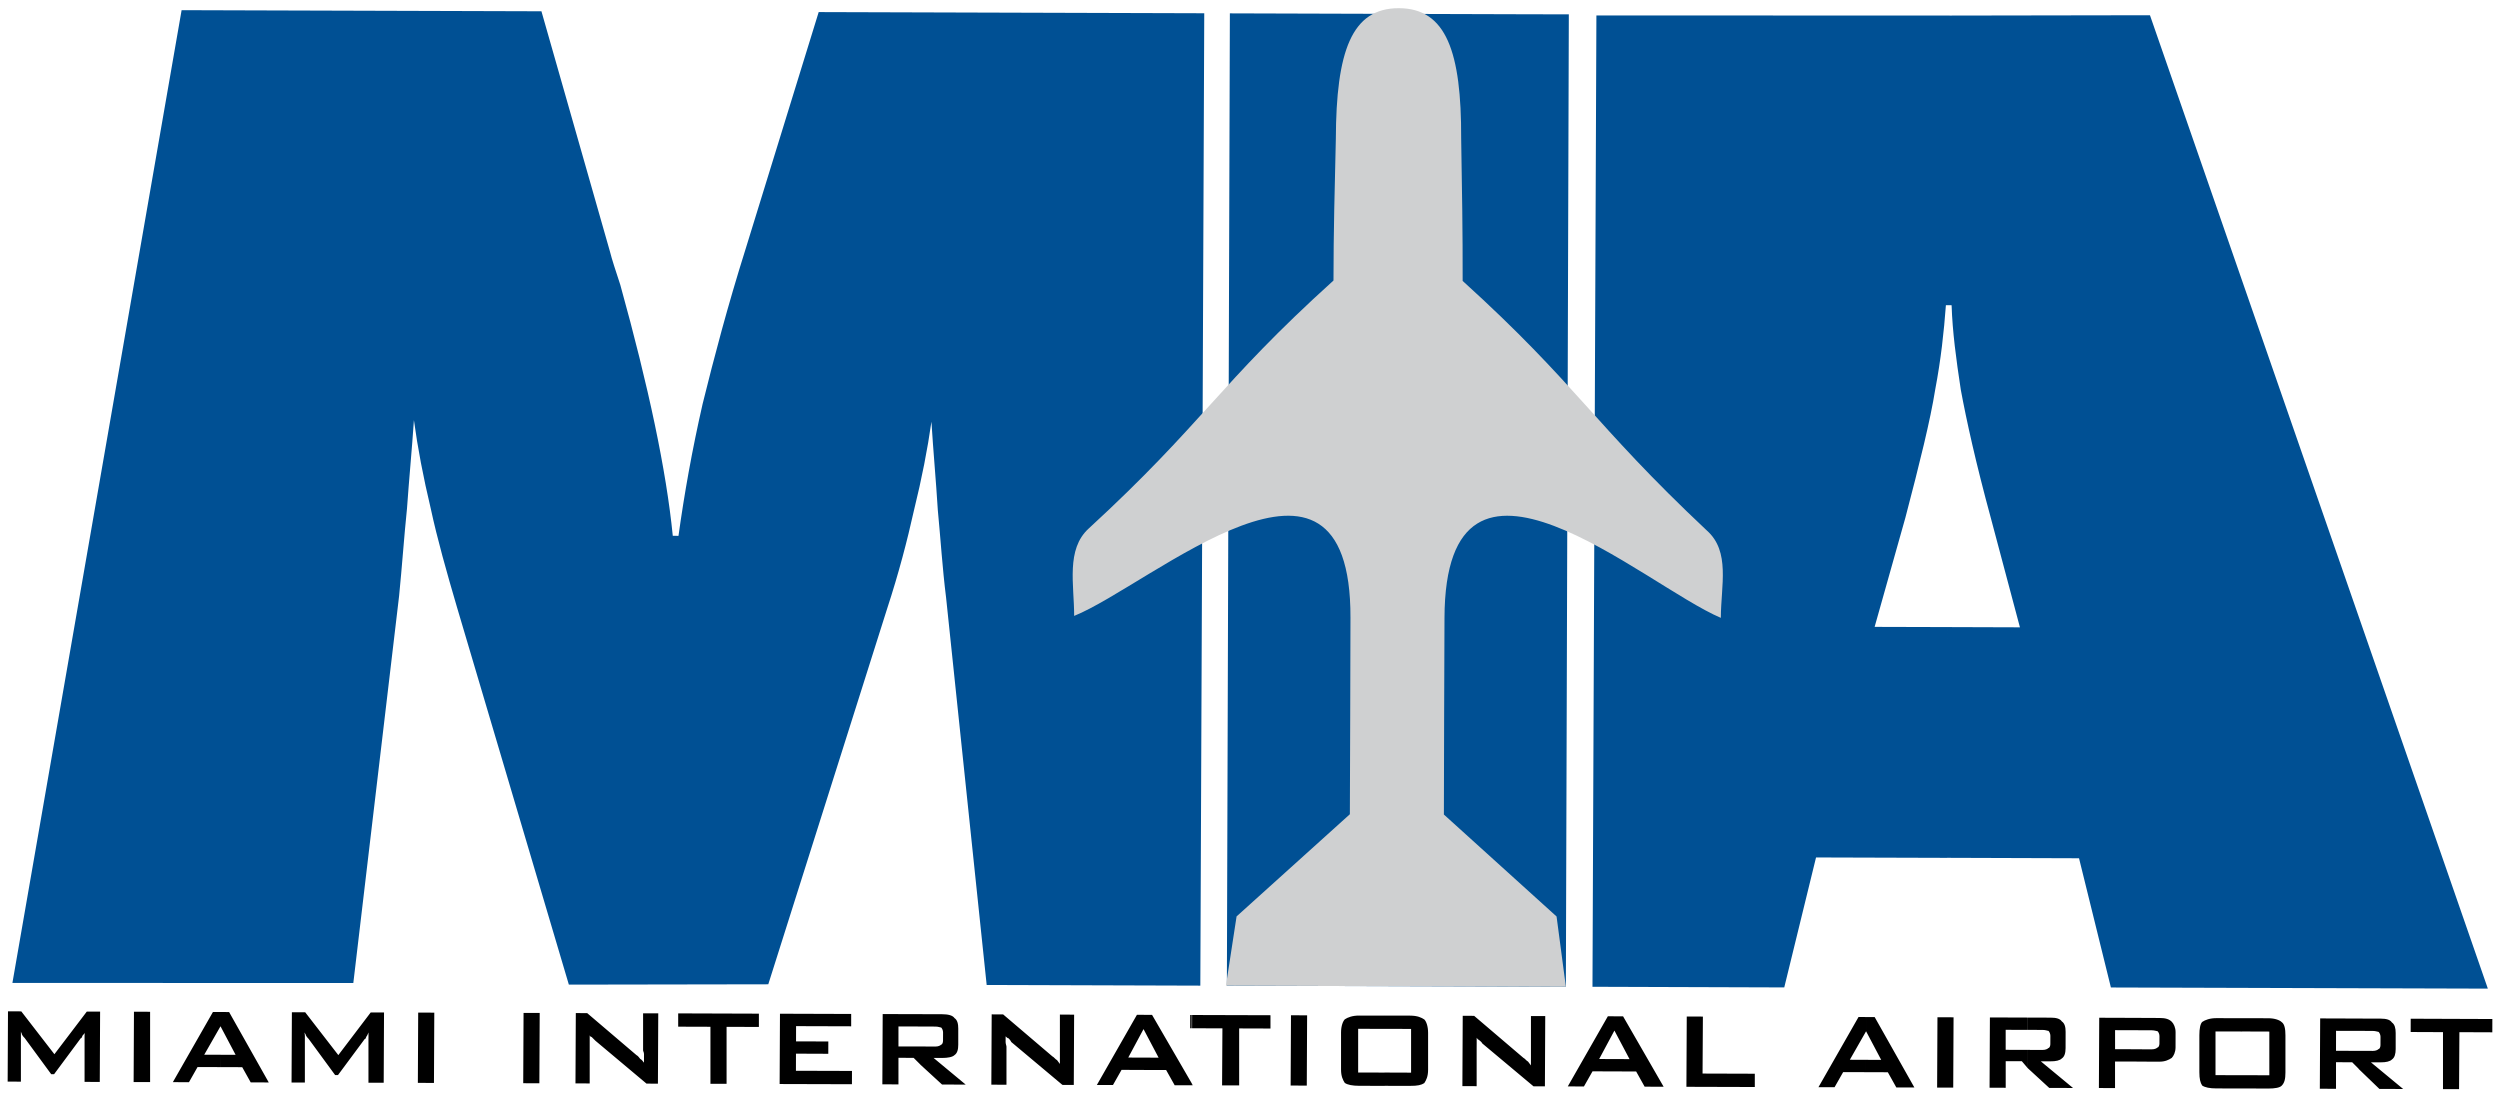 <?xml version="1.0" encoding="UTF-8" standalone="no"?>
<!-- Created with Inkscape (http://www.inkscape.org/) -->

<svg
   xmlns:dc="http://purl.org/dc/elements/1.1/"
   xmlns:cc="http://creativecommons.org/ns#"
   xmlns:rdf="http://www.w3.org/1999/02/22-rdf-syntax-ns#"
   xmlns:svg="http://www.w3.org/2000/svg"
   xmlns="http://www.w3.org/2000/svg"
   xmlns:sodipodi="http://sodipodi.sourceforge.net/DTD/sodipodi-0.dtd"
   xmlns:inkscape="http://www.inkscape.org/namespaces/inkscape"
   width="74.5"
   height="32.7"
   viewBox="0 0 74.5 32.7"
   id="svg4915"
   version="1.1"
   inkscape:version="0.91 r13725"
   sodipodi:docname="mia airport.svg">
  <defs
     id="defs4917" />
  <sodipodi:namedview
     id="base"
     pagecolor="#ffffff"
     bordercolor="#666666"
     borderopacity="1.0"
     inkscape:pageopacity="0.0"
     inkscape:pageshadow="2"
     inkscape:zoom="4.5259396"
     inkscape:cx="83.197356"
     inkscape:cy="45.289634"
     inkscape:document-units="px"
     inkscape:current-layer="layer1"
     showgrid="false"
     fit-margin-top="0"
     fit-margin-left="0"
     fit-margin-right="0"
     fit-margin-bottom="0"
     units="px"
     inkscape:window-width="1280"
     inkscape:window-height="744"
     inkscape:window-x="-4"
     inkscape:window-y="-4"
     inkscape:window-maximized="1" />
  <g
     inkscape:label="Layer 1"
     inkscape:groupmode="layer"
     id="layer1"
     transform="translate(1170.152,-874.448)">
    <g
       id="g5185"
       transform="translate(0.228,-0.243)">
      <path
         id="path5159"
         d="m -1133.819,904.064 10.102,0.031 0.088,-28.976 -1.613,-0.004 -8.488,-0.026 -0.089,28.975 m -0.674,-28.978 -11.49,-0.035 -2.172,7.04 c -0.543,1.725 -0.944,3.25 -1.287,4.637 -0.316,1.386 -0.546,2.686 -0.719,3.931 l -0.17,-0.001 c -0.193,-1.952 -0.723,-4.444 -1.563,-7.475 -0.14,-0.426 -0.252,-0.765 -0.308,-0.991 l -2.043,-7.165 -10.723,-0.033 -5.042,28.988 10.159,0.003 1.365,-11.54 c 0.088,-0.878 0.147,-1.755 0.235,-2.604 0.059,-0.848 0.147,-1.753 0.206,-2.63 0.111,0.821 0.278,1.699 0.501,2.633 0.195,0.906 0.475,1.896 0.783,2.945 l 3.333,11.244 5.943,-0.01 3.542,-11.194 c 0.343,-1.047 0.601,-2.036 0.802,-2.941 0.23,-0.933 0.402,-1.81 0.518,-2.63 0.054,0.877 0.136,1.755 0.19,2.633 0.082,0.849 0.136,1.726 0.246,2.604 l 1.21,11.548 6.367,0.02 0.117,-28.977 z m 11.569,29.011 5.715,0.019 0.947,-3.873 3.904,0.012 0.021,-6.877 -2.179,-0.006 0.916,-3.252 c 0.43,-1.64 0.745,-2.912 0.889,-3.817 0.172,-0.904 0.26,-1.726 0.319,-2.517 l 0.084,0 0.027,-8.631 -10.526,-0.004 -0.117,28.946 z m 10.565,-3.843 3.934,0.013 0.95,3.851 11.233,0.034 -10.069,-29.007 -5.97,0.01 -0.027,8.631 0.086,10e-4 c 0.025,0.791 0.136,1.612 0.274,2.519 0.167,0.905 0.448,2.18 0.895,3.822 l 0.867,3.257 -2.151,-0.007 -0.022,6.876 z"
         inkscape:connector-curvature="0"
         style="fill:#005094" />
      <path
         id="path5161"
         d="m -1166.398,906.936 0.01,-2.096 0.481,0.002 0,2.095 -0.483,-10e-4 m 2.582,-2.087 -10e-4,0.425 -0.485,0.848 0.482,10e-4 -10e-4,0.368 -0.68,-0.002 -0.256,0.452 -0.48,-0.002 1.194,-2.09 0.227,0 z m -6.344,2.074 0.01,-2.094 0.396,10e-4 0.987,1.277 0.966,-1.271 0.396,0.001 -0.01,2.096 -0.453,-0.002 0,-1.272 c 0,-0.029 0,-0.057 0,-0.113 0,-0.028 10e-4,-0.085 0.029,-0.112 -0.028,0.056 -0.057,0.084 -0.085,0.111 -0.029,0.058 -0.029,0.085 -0.057,0.085 l -0.795,1.072 -0.086,0 -0.79,-1.077 c -0.028,-0.028 -0.057,-0.057 -0.085,-0.112 10e-4,-0.029 -0.028,-0.058 -0.028,-0.086 0,0.028 0,0.086 0,0.113 0,0.028 0,0.057 0,0.113 l 0,1.271 -0.395,-10e-4 z m 23.005,0.072 0.01,-2.095 2.122,0.007 0,0.368 -1.642,-0.005 -10e-4,0.454 0.962,0.003 -10e-4,0.367 -0.963,-0.004 -10e-4,0.51 1.67,0.005 -10e-4,0.396 -2.151,-0.006 z m -1.581,-1.704 0,1.698 -0.481,-10e-4 0,-1.699 -0.961,-0.003 0,-0.396 2.405,0.008 0,0.396 -0.963,-0.003 z m -4.503,1.685 0.01,-2.095 0.339,10e-4 1.467,1.25 c 0.057,0.029 0.085,0.085 0.113,0.114 0.057,0.028 0.085,0.085 0.113,0.113 0,-0.113 0,-0.198 0,-0.254 0,-0.058 -0.027,-0.085 -0.027,-0.113 l 0,-1.104 0.452,10e-4 -0.01,2.095 -0.34,-10e-4 -1.523,-1.278 c -0.057,-0.057 -0.085,-0.085 -0.113,-0.113 -0.029,0 -0.057,-0.028 -0.057,-0.057 0,0.057 0,0.113 0,0.17 0,0.057 0,0.113 0,0.142 l 0,1.131 -0.425,-0.002 z m -1.557,-0.005 0.01,-2.095 0.481,10e-4 -0.01,2.096 -0.481,-0.002 z m -3.14,-0.01 0.01,-2.095 0.48,0.002 -0.01,2.094 -0.481,-0.001 z m -3.764,-0.011 0.01,-2.094 0.397,10e-4 0.987,1.276 0.965,-1.271 0.397,10e-4 -0.01,2.094 -0.454,-0.001 0,-1.271 c 0,-0.029 0,-0.058 10e-4,-0.114 0,-0.028 0,-0.085 0,-0.113 -0.029,0.058 -0.029,0.085 -0.057,0.113 -0.029,0.057 -0.029,0.085 -0.057,0.085 l -0.795,1.072 -0.085,0 -0.789,-1.077 c -0.027,-0.029 -0.057,-0.057 -0.085,-0.113 10e-4,-0.029 -0.028,-0.057 -0.056,-0.085 0.028,0.028 0.028,0.084 0.028,0.113 0,0.028 0,0.056 0,0.113 l 0,1.271 -0.397,0 z m -2.12,-0.459 0,-0.368 0.453,0.002 -0.45,-0.851 10e-4,-0.425 0.255,10e-4 1.182,2.098 -0.538,-0.002 -0.253,-0.453 -0.651,-0.002 z m 20.859,-1.578 -10e-4,0.368 -0.652,-0.002 0,0.596 0.652,10e-4 0,0.538 -0.2,-0.199 -0.452,-10e-4 0,0.792 -0.48,-0.002 0.01,-2.094 1.133,0.003 z m 2.115,2.101 0.01,-2.095 0.341,10e-4 1.467,1.25 c 0.056,0.028 0.084,0.085 0.141,0.114 0.028,0.028 0.056,0.085 0.084,0.113 0,-0.113 0,-0.198 0,-0.254 0,-0.058 0,-0.085 0,-0.113 l 0,-1.105 0.424,0.003 -0.01,2.094 -0.339,-10e-4 -1.523,-1.277 c -0.028,-0.057 -0.057,-0.086 -0.086,-0.114 -0.027,0 -0.057,-0.028 -0.083,-0.057 0,0.056 -10e-4,0.113 -10e-4,0.17 0,0.056 0.027,0.113 0.026,0.141 l 0,1.133 -0.453,-0.003 z m -2.119,-0.6 0,-0.538 0.452,0.002 c 0.085,0 0.142,-0.027 0.17,-0.056 0.029,0 0.057,-0.057 0.057,-0.113 l 10e-4,-0.255 c 0,-0.057 -0.028,-0.115 -0.056,-0.143 -0.028,0 -0.085,-0.028 -0.169,-0.028 l -0.453,-0.002 10e-4,-0.368 0.65,0.002 c 0.17,10e-4 0.311,0.03 0.368,0.115 0.085,0.057 0.112,0.17 0.112,0.311 l 0,0.482 c 0,0.142 -0.028,0.255 -0.114,0.311 -0.056,0.057 -0.198,0.084 -0.368,0.084 l -0.254,-10e-4 0.959,0.796 -0.707,-0.004 -0.648,-0.595 z m 6.654,-1.481 0,0.425 -0.455,0.848 0.452,0.002 -10e-4,0.368 -0.651,-0.003 -0.256,0.452 -0.48,-10e-4 1.194,-2.091 0.198,0 z m 1.438,2.043 -1.184,-2.042 -0.254,-10e-4 0,0.425 0.449,0.851 -0.452,-10e-4 -10e-4,0.368 0.678,0.002 0.254,0.453 0.51,10e-4 10e-4,-0.056 z m 0.01,-2.038 -10e-4,0.396 -0.057,0 10e-4,-0.396 0.057,0 z m 2.936,2.102 0.01,-2.094 0.481,0.002 -0.01,2.094 -0.48,-0.002 z m -2.937,-1.707 0.904,0.003 -0.01,1.699 0.509,0.002 0,-1.699 0.933,0.003 0,-0.396 -2.347,-0.007 -10e-4,0.395 z m -0.01,1.699 10e-4,-0.056 0.027,0.056 -0.028,0 z m 5.751,-2.076 0,0.396 -0.792,-0.003 0,1.303 0.792,0.002 -10e-4,0.396 -0.763,-0.002 c -0.2,-0.001 -0.341,-0.028 -0.426,-0.086 -0.056,-0.085 -0.112,-0.198 -0.112,-0.396 l 0,-1.104 c 0,-0.198 0.057,-0.341 0.114,-0.396 0.085,-0.057 0.226,-0.112 0.426,-0.111 l 0.764,10e-4 z m 2.314,2.101 0.01,-2.095 0.34,10e-4 1.466,1.25 c 0.057,0.029 0.085,0.085 0.141,0.114 0.028,0.028 0.057,0.085 0.085,0.113 0,-0.113 0,-0.198 10e-4,-0.255 0,-0.057 0,-0.084 0,-0.112 l 0,-1.104 0.426,10e-4 -0.01,2.094 -0.339,0 -1.525,-1.277 c -0.028,-0.057 -0.084,-0.086 -0.112,-0.114 -0.029,0 -0.029,-0.028 -0.057,-0.057 0,0.057 0,0.114 0,0.17 -10e-4,0.057 -10e-4,0.113 -10e-4,0.141 l 0,1.132 -0.424,-0.002 z m -2.322,-0.008 10e-4,-0.396 0.792,0.003 0,-1.303 -0.792,-0.002 0,-0.396 0.763,0.002 c 0.226,10e-4 0.339,0.059 0.424,0.115 0.056,0.056 0.112,0.198 0.112,0.397 l 0,1.103 c 0,0.199 -0.057,0.312 -0.114,0.396 -0.085,0.056 -0.198,0.084 -0.424,0.082 l -0.764,-10e-4 z m 6.854,-2.072 -10e-4,0.424 -0.455,0.849 0.452,10e-4 0,0.368 -0.65,-0.002 -0.256,0.451 -0.481,-0.002 1.194,-2.09 0.198,10e-4 z m 2.144,2.101 0.01,-2.095 0.481,0.002 -0.01,1.698 1.557,0.005 0,0.396 -2.038,-0.006 z m -2.149,-0.459 0,-0.368 0.454,0.002 -0.451,-0.852 10e-4,-0.424 0.257,0 1.209,2.099 -0.566,-0.002 -0.253,-0.453 -0.652,-0.002 z m 7.504,-1.62 -10e-4,0.424 -0.484,0.849 0.481,0.002 -10e-4,0.368 -0.679,-0.002 -0.256,0.45 -0.48,-10e-4 1.194,-2.091 0.226,10e-4 z m 2.116,2.102 0.01,-2.096 0.48,0.002 -0.01,2.095 -0.481,-10e-4 z m -2.121,-0.459 10e-4,-0.368 0.453,10e-4 -0.45,-0.852 10e-4,-0.424 0.255,0.001 1.183,2.098 -0.538,-10e-4 -0.253,-0.453 -0.652,-0.002 z m 4.816,-1.627 -10e-4,0.366 -0.651,-10e-4 0,0.596 0.651,0.002 0,0.537 -0.169,-0.199 -0.481,-10e-4 0,0.792 -0.481,-0.002 0.01,-2.094 1.131,0.004 z m 0,1.5 0,-0.537 0.452,10e-4 c 0.085,0 0.142,-0.028 0.17,-0.057 0.028,0 0.057,-0.056 0.057,-0.112 l 10e-4,-0.254 c 0,-0.059 -0.028,-0.115 -0.056,-0.145 -0.028,0 -0.085,-0.028 -0.17,-0.028 l -0.452,-0.002 10e-4,-0.366 0.679,0.002 c 0.169,0 0.282,0.028 0.34,0.113 0.085,0.058 0.113,0.17 0.112,0.312 l -10e-4,0.482 c -10e-4,0.142 -0.029,0.255 -0.115,0.311 -0.058,0.057 -0.171,0.085 -0.341,0.084 l -0.282,0 0.96,0.794 -0.709,-0.002 -0.648,-0.596 z m 3.287,-1.491 0,0.368 -0.679,-0.002 0,0.567 0.679,0.002 -10e-4,0.367 -0.679,-0.002 0,0.792 -0.481,-0.002 0.01,-2.094 1.16,0.004 z m -0.01,1.303 10e-4,-0.367 0.425,10e-4 c 0.085,0 0.142,-0.027 0.171,-0.056 0.028,0 0.056,-0.057 0.056,-0.113 l 10e-4,-0.226 c 0,-0.059 -0.027,-0.115 -0.056,-0.144 -0.028,-10e-4 -0.085,-0.028 -0.17,-0.028 l -0.425,-0.002 0,-0.368 0.652,0.003 c 0.169,0 0.282,0.029 0.367,0.114 0.056,0.057 0.113,0.17 0.112,0.312 l -10e-4,0.454 c -10e-4,0.141 -0.058,0.254 -0.114,0.31 -0.086,0.058 -0.199,0.113 -0.368,0.112 l -0.652,-0.002 z m 3.118,-1.293 -10e-4,0.396 -0.793,-0.002 0,1.302 0.793,0.003 -10e-4,0.395 -0.765,-0.002 c -0.198,0 -0.339,-0.028 -0.424,-0.086 -0.056,-0.085 -0.084,-0.198 -0.084,-0.396 l 0,-1.104 c 0,-0.199 0.029,-0.341 0.086,-0.396 0.085,-0.058 0.227,-0.113 0.424,-0.112 l 0.765,0.002 z m -0.01,2.093 0,-0.395 0.82,0.002 0,-1.302 -0.82,-0.003 0,-0.396 0.793,0.002 c 0.197,10e-4 0.339,0.059 0.395,0.115 0.084,0.057 0.112,0.199 0.112,0.397 l 0,1.104 c 0,0.198 -0.029,0.311 -0.114,0.396 -0.057,0.057 -0.198,0.083 -0.396,0.083 l -0.792,-0.003 z m 3.487,-2.083 0,0.367 -0.679,-10e-4 -10e-4,0.595 0.679,0.002 0,0.537 -0.197,-0.197 -0.482,-0.002 0,0.792 -0.482,-10e-4 0.01,-2.096 1.162,0.004 z m 2.997,0.406 -0.01,1.698 -0.479,-10e-4 0,-1.698 -0.963,-0.004 10e-4,-0.396 2.433,0.009 -10e-4,0.396 -0.99,-0.004 z m -3.002,1.094 0,-0.537 0.424,10e-4 c 0.085,0 0.141,-0.027 0.17,-0.056 0.028,0 0.056,-0.056 0.056,-0.113 l 10e-4,-0.254 c 0,-0.058 -0.028,-0.114 -0.056,-0.143 -0.028,-10e-4 -0.084,-0.029 -0.17,-0.029 l -0.424,-0.002 0,-0.367 0.65,0.002 c 0.17,10e-4 0.283,0.029 0.339,0.114 0.084,0.057 0.113,0.17 0.113,0.313 l 0,0.481 c -10e-4,0.142 -0.029,0.254 -0.114,0.312 -0.057,0.056 -0.17,0.084 -0.34,0.083 l -0.283,0 0.96,0.794 -0.708,-0.002 -0.62,-0.597 z"
         inkscape:connector-curvature="0" />
      <path
         id="path5165"
         d="m -1133.847,904.064 0.317,-2.064 3.376,-3.045 c 0.01,-1.953 0.012,-3.904 0.018,-5.857 0.019,-6.311 -5.939,-0.981 -8.234,-0.053 0,-0.936 -0.248,-1.983 0.433,-2.604 3.434,-3.158 3.862,-4.289 7.295,-7.391 0,-1.415 0.037,-2.83 0.07,-4.216 0.01,-2.603 0.464,-3.904 1.88,-3.899 1.413,0.004 1.863,1.307 1.855,3.882 0.024,1.415 0.048,2.83 0.044,4.245 3.442,3.123 3.863,4.229 7.276,7.437 0.707,0.625 0.421,1.642 0.418,2.604 -2.289,-0.969 -8.216,-6.335 -8.235,0.003 -0.01,1.953 -0.012,3.905 -0.018,5.858 l 3.358,3.038 0.277,2.094 -10.13,-0.032"
         inkscape:connector-curvature="0"
         style="fill:#cfd0d1" />
    </g>
  </g>
</svg>
